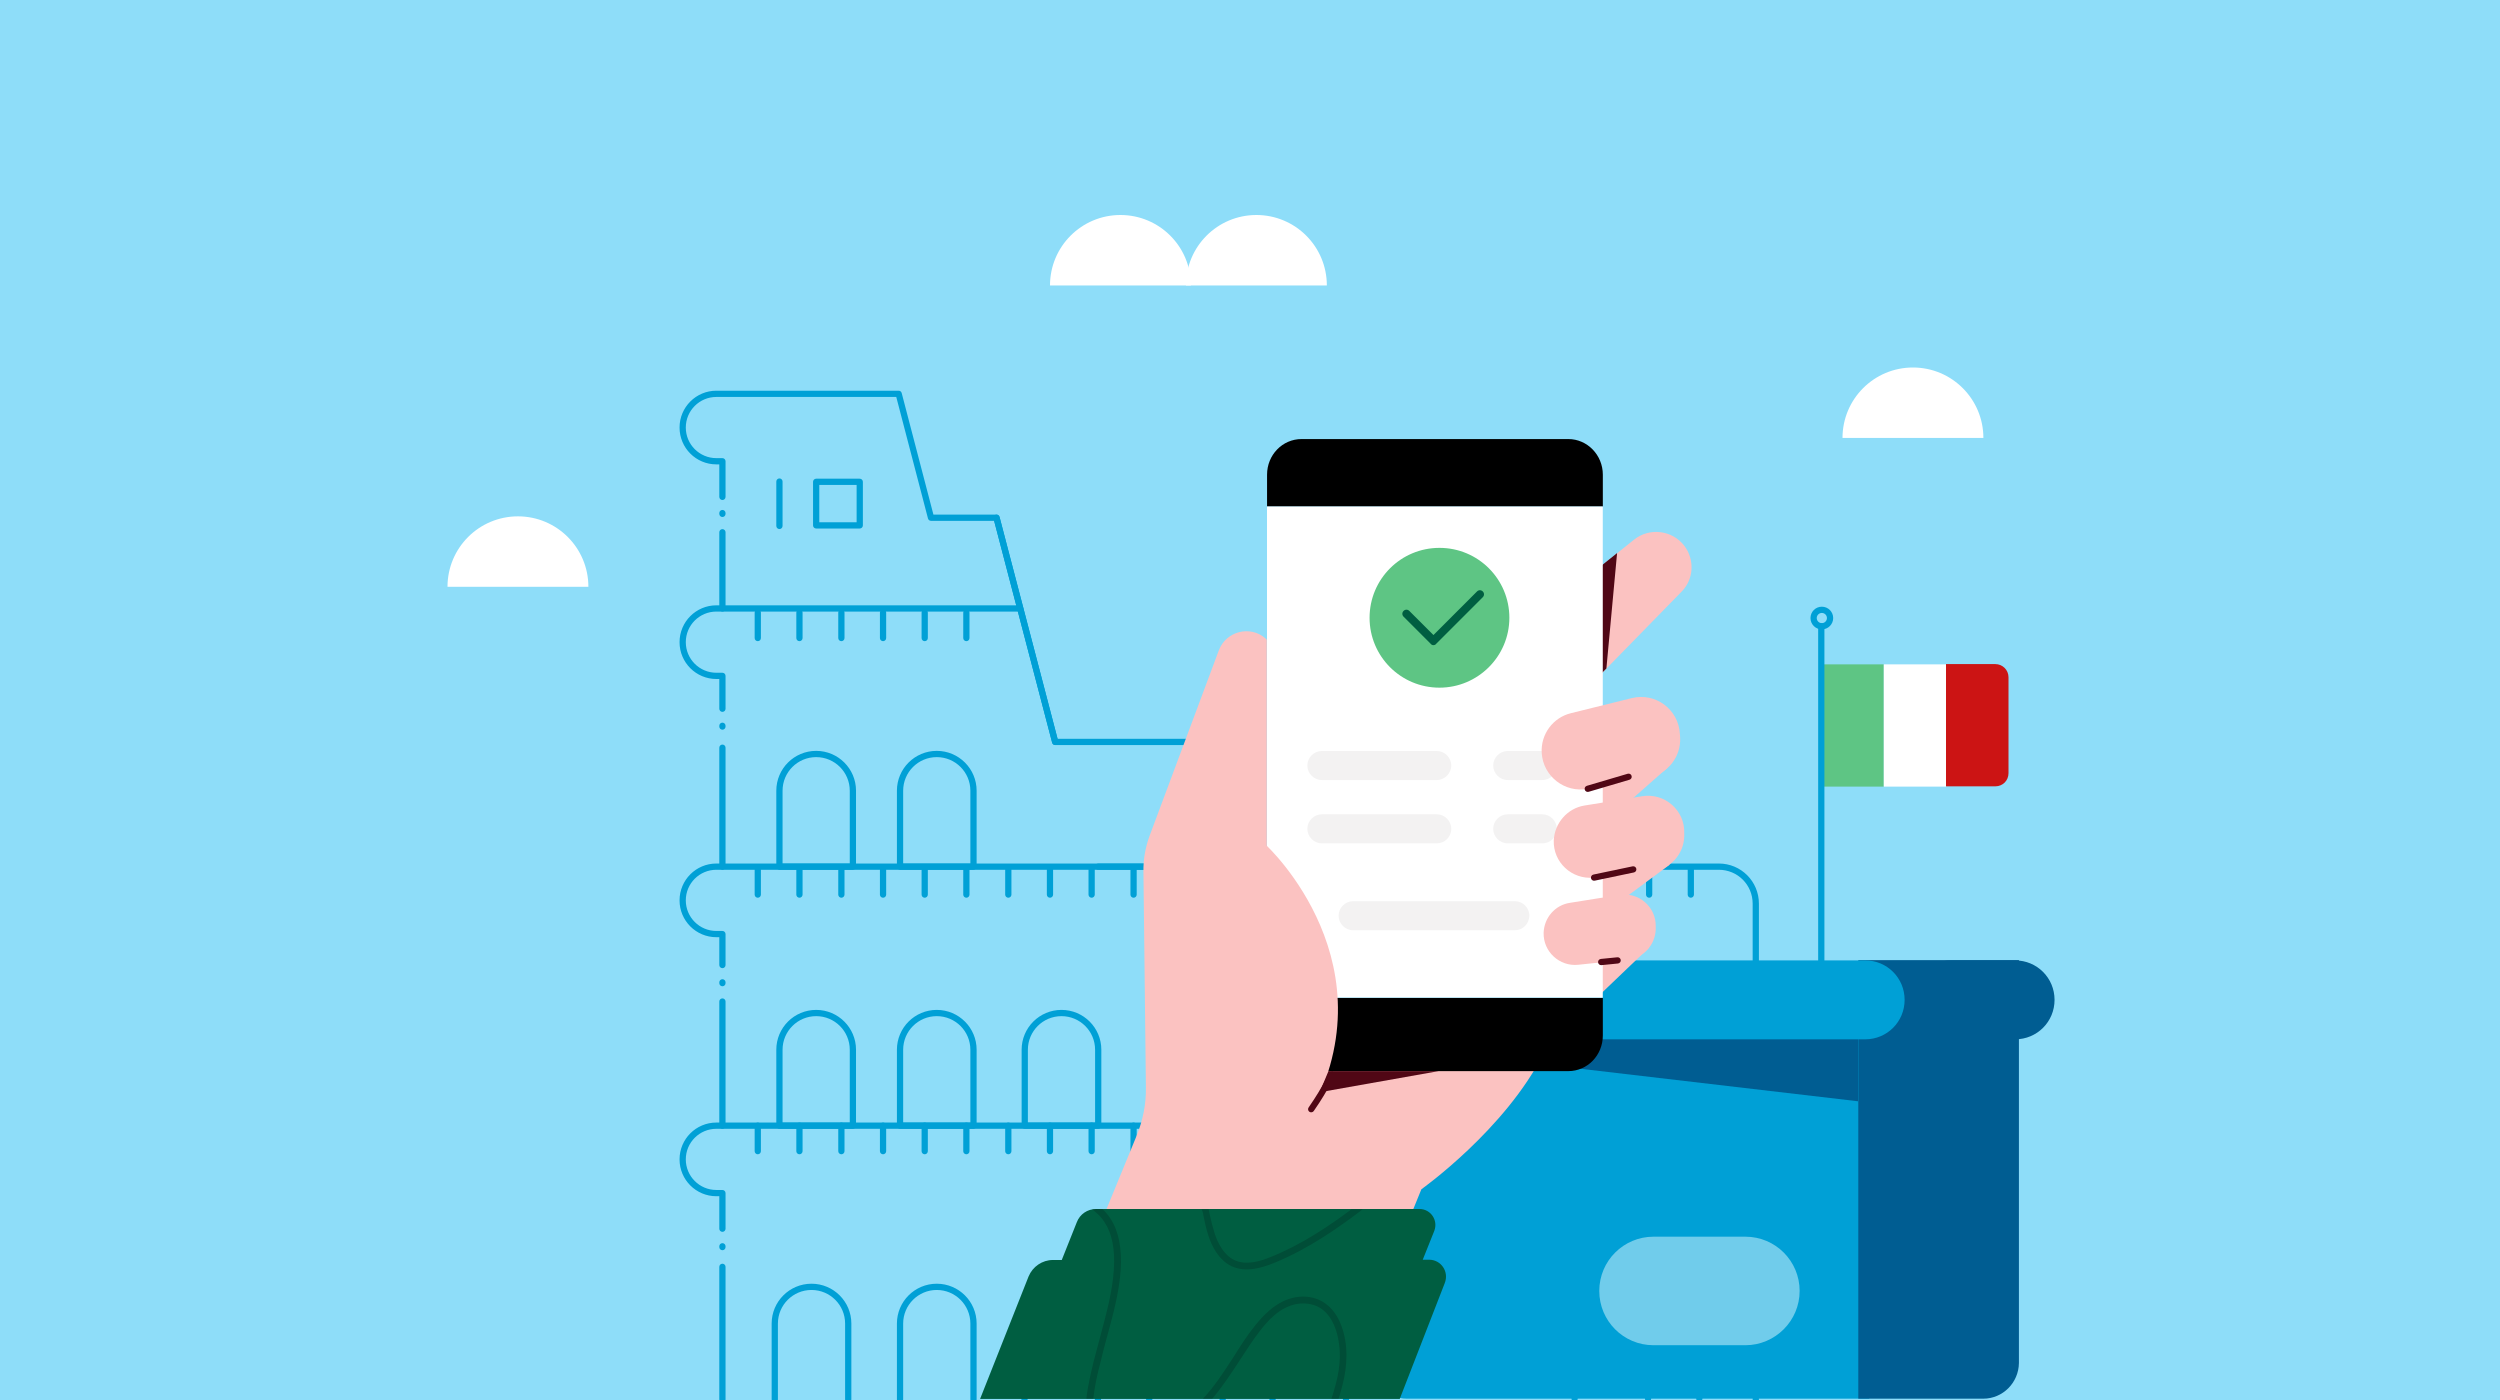 <svg width="1000" height="560" viewBox="0 0 1000 560" fill="none" xmlns="http://www.w3.org/2000/svg">
<rect x="0" y="0" width="1000" height="560" fill="#808080" stroke="none"/>
<g clip-path="url(#clip0)">
<rect width="1000" height="560" fill="#8EDDF9"/>
<path d="M474.382 114.178C474.382 98.609 486.99 86 502.559 86C518.128 86 530.737 98.609 530.737 114.178H474.382Z" fill="white"/>
<path d="M420 114.178C420 98.609 432.609 86 448.178 86C463.746 86 476.355 98.609 476.355 114.178H420Z" fill="white"/>
<path d="M179 234.717C179 219.148 191.609 206.539 207.178 206.539C222.746 206.539 235.355 219.148 235.355 234.717H179Z" fill="white"/>
<path d="M737 175.178C737 159.609 749.609 147 765.178 147C780.746 147 793.355 159.609 793.355 175.178H737Z" fill="white"/>
<path fill-rule="evenodd" clip-rule="evenodd" d="M271.821 256.865C271.821 248.719 278.411 242.129 286.557 242.129H288.969C289.659 242.129 290.219 242.689 290.219 243.379C290.219 244.069 289.659 244.629 288.969 244.629H286.557C279.792 244.629 274.321 250.099 274.321 256.865C274.321 263.63 279.792 269.1 286.557 269.1H288.969C289.659 269.1 290.219 269.66 290.219 270.35V283.507C290.219 284.198 289.659 284.757 288.969 284.757C288.279 284.757 287.719 284.198 287.719 283.507V271.6H286.557C278.411 271.6 271.821 265.011 271.821 256.865Z" fill="#00A0D6"/>
<path fill-rule="evenodd" clip-rule="evenodd" d="M288.969 505.484C289.659 505.484 290.219 506.044 290.219 506.734V559.8C290.219 560.491 289.659 561.05 288.969 561.05C288.279 561.05 287.719 560.491 287.719 559.8V506.734C287.719 506.044 288.279 505.484 288.969 505.484Z" fill="#00A0D6"/>
<path fill-rule="evenodd" clip-rule="evenodd" d="M288.969 399.354C289.659 399.354 290.219 399.913 290.219 400.604V450.27C290.219 450.961 289.659 451.52 288.969 451.52H286.557C279.792 451.52 274.321 456.991 274.321 463.756C274.321 470.521 279.792 475.992 286.557 475.992H288.969C289.659 475.992 290.219 476.552 290.219 477.242V491.495C290.219 492.186 289.659 492.745 288.969 492.745C288.279 492.745 287.719 492.186 287.719 491.495V478.492H286.557C278.411 478.492 271.821 471.902 271.821 463.756C271.821 455.61 278.411 449.02 286.557 449.02H287.719V400.604C287.719 399.913 288.279 399.354 288.969 399.354Z" fill="#00A0D6"/>
<path fill-rule="evenodd" clip-rule="evenodd" d="M288.969 297.826C289.659 297.826 290.219 298.386 290.219 299.076V346.66C290.219 347.35 289.659 347.91 288.969 347.91H286.557C279.792 347.91 274.321 353.381 274.321 360.146C274.321 366.911 279.792 372.381 286.557 372.381H288.969C289.659 372.381 290.219 372.941 290.219 373.631V386.021C290.219 386.711 289.659 387.271 288.969 387.271C288.279 387.271 287.719 386.711 287.719 386.021V374.881H286.557C278.411 374.881 271.821 368.292 271.821 360.146C271.821 352 278.411 345.41 286.557 345.41H287.719V299.076C287.719 298.386 288.279 297.826 288.969 297.826Z" fill="#00A0D6"/>
<path fill-rule="evenodd" clip-rule="evenodd" d="M288.969 211.65C289.659 211.65 290.219 212.21 290.219 212.9V242.13H408.038C408.729 242.13 409.288 242.69 409.288 243.38C409.288 244.071 408.729 244.63 408.038 244.63H288.969C288.279 244.63 287.719 244.071 287.719 243.38V212.9C287.719 212.21 288.279 211.65 288.969 211.65Z" fill="#00A0D6"/>
<path fill-rule="evenodd" clip-rule="evenodd" d="M287.719 346.66C287.719 345.97 288.279 345.41 288.969 345.41H498.053C498.743 345.41 499.303 345.97 499.303 346.66C499.303 347.351 498.743 347.91 498.053 347.91H288.969C288.279 347.91 287.719 347.351 287.719 346.66Z" fill="#00A0D6"/>
<path fill-rule="evenodd" clip-rule="evenodd" d="M438.036 346.66C438.036 345.97 438.595 345.41 439.286 345.41H687.511C696.424 345.41 703.562 352.548 703.562 361.462V559.801C703.562 560.491 703.003 561.051 702.312 561.051C701.622 561.051 701.062 560.491 701.062 559.801V361.462C701.062 353.929 695.044 347.91 687.511 347.91H439.286C438.595 347.91 438.036 347.351 438.036 346.66Z" fill="#00A0D6"/>
<path fill-rule="evenodd" clip-rule="evenodd" d="M286.557 158.781C279.792 158.781 274.321 164.252 274.321 171.017C274.321 177.782 279.792 183.253 286.557 183.253H288.969C289.66 183.253 290.219 183.812 290.219 184.503V198.756C290.219 199.446 289.66 200.006 288.969 200.006C288.279 200.006 287.719 199.446 287.719 198.756V185.753H286.557C278.411 185.753 271.821 179.163 271.821 171.017C271.821 162.871 278.411 156.281 286.557 156.281H359.468C360.037 156.281 360.534 156.665 360.677 157.216L373.371 205.839H398.609C399.178 205.839 399.675 206.222 399.819 206.772L423.282 296.458C423.456 297.126 423.057 297.809 422.389 297.983C421.721 298.158 421.038 297.758 420.863 297.091L397.644 208.339H372.405C371.837 208.339 371.34 207.955 371.196 207.404L358.502 158.781H286.557Z" fill="#00A0D6"/>
<path fill-rule="evenodd" clip-rule="evenodd" d="M287.719 450.27C287.719 449.579 288.279 449.02 288.969 449.02H555.943C556.633 449.02 557.193 449.579 557.193 450.27C557.193 450.96 556.633 451.52 555.943 451.52H288.969C288.279 451.52 287.719 450.96 287.719 450.27Z" fill="#00A0D6"/>
<path fill-rule="evenodd" clip-rule="evenodd" d="M398.293 205.879C398.961 205.704 399.644 206.104 399.818 206.772L423.037 295.524H485.444C486.016 295.524 486.515 295.912 486.656 296.466L515.249 409.21L544.965 408.892C545.534 408.886 546.035 409.264 546.185 409.813L562.05 467.988H589.493C590.065 467.988 590.565 468.377 590.705 468.933L612.633 556.097C612.801 556.766 612.395 557.445 611.726 557.614C611.056 557.782 610.377 557.376 610.208 556.707L588.518 470.488H561.096C560.532 470.488 560.038 470.11 559.89 469.567L544.027 411.402L514.293 411.721C513.716 411.727 513.21 411.337 513.068 410.778L484.472 298.024H422.072C421.504 298.024 421.007 297.64 420.863 297.09L397.4 207.405C397.225 206.737 397.625 206.054 398.293 205.879Z" fill="#00A0D6"/>
<path fill-rule="evenodd" clip-rule="evenodd" d="M326.466 302.848C319.043 302.848 313.024 308.866 313.024 316.289V345.41H339.907V316.289C339.907 308.866 333.889 302.848 326.466 302.848ZM310.524 316.289C310.524 307.486 317.662 300.348 326.466 300.348C335.269 300.348 342.407 307.486 342.407 316.289V346.66C342.407 347.35 341.848 347.91 341.157 347.91H311.774C311.084 347.91 310.524 347.35 310.524 346.66V316.289Z" fill="#00A0D6"/>
<path fill-rule="evenodd" clip-rule="evenodd" d="M374.707 302.848C367.284 302.848 361.266 308.866 361.266 316.289V345.41H388.149V316.289C388.149 308.866 382.13 302.848 374.707 302.848ZM358.766 316.289C358.766 307.486 365.904 300.348 374.707 300.348C383.511 300.348 390.649 307.486 390.649 316.289V346.66C390.649 347.35 390.089 347.91 389.399 347.91H360.016C359.325 347.91 358.766 347.35 358.766 346.66V316.289Z" fill="#00A0D6"/>
<path fill-rule="evenodd" clip-rule="evenodd" d="M326.466 406.459C319.043 406.459 313.024 412.478 313.024 419.901V449.021H339.907V419.901C339.907 412.478 333.889 406.459 326.466 406.459ZM310.524 419.901C310.524 411.097 317.662 403.959 326.466 403.959C335.269 403.959 342.407 411.097 342.407 419.901V450.271C342.407 450.961 341.848 451.521 341.157 451.521H311.774C311.084 451.521 310.524 450.961 310.524 450.271V419.901Z" fill="#00A0D6"/>
<path fill-rule="evenodd" clip-rule="evenodd" d="M374.707 406.459C367.284 406.459 361.266 412.478 361.266 419.901V449.021H388.149V419.901C388.149 412.478 382.13 406.459 374.707 406.459ZM358.766 419.901C358.766 411.097 365.904 403.959 374.707 403.959C383.511 403.959 390.649 411.097 390.649 419.901V450.271C390.649 450.961 390.089 451.521 389.399 451.521H360.016C359.325 451.521 358.766 450.961 358.766 450.271V419.901Z" fill="#00A0D6"/>
<path fill-rule="evenodd" clip-rule="evenodd" d="M424.594 406.459C417.171 406.459 411.152 412.478 411.152 419.901V449.021H438.036V419.901C438.036 412.478 432.017 406.459 424.594 406.459ZM408.652 419.901C408.652 411.097 415.79 403.959 424.594 403.959C433.398 403.959 440.536 411.097 440.536 419.901V450.271C440.536 450.961 439.976 451.521 439.286 451.521H409.902C409.212 451.521 408.652 450.961 408.652 450.271V419.901Z" fill="#00A0D6"/>
<path fill-rule="evenodd" clip-rule="evenodd" d="M474.37 406.459C466.947 406.459 460.929 412.478 460.929 419.901V449.021H487.812V419.901C487.812 412.478 481.793 406.459 474.37 406.459ZM490.312 449.758V419.901C490.312 411.097 483.174 403.959 474.37 403.959C465.567 403.959 458.429 411.097 458.429 419.901V450.271C458.429 450.961 458.988 451.521 459.679 451.521H489.172C489.862 451.521 490.422 450.961 490.422 450.271C490.422 450.088 490.383 449.915 490.312 449.758Z" fill="#00A0D6"/>
<path fill-rule="evenodd" clip-rule="evenodd" d="M594.646 406.459C587.222 406.459 581.204 412.478 581.204 419.901V449.021H608.087V419.901C608.087 412.478 602.069 406.459 594.646 406.459ZM609.337 450.271H610.587V419.901C610.587 411.097 603.449 403.959 594.646 403.959C585.842 403.959 578.704 411.097 578.704 419.901V450.271C578.704 450.961 579.263 451.521 579.954 451.521H609.337V450.271Z" fill="#00A0D6"/>
<path fill-rule="evenodd" clip-rule="evenodd" d="M644.532 406.459C637.109 406.459 631.09 412.478 631.09 419.901V449.021H657.973V419.901C657.973 412.478 651.955 406.459 644.532 406.459ZM659.223 450.271H660.473V419.901C660.473 411.097 653.335 403.959 644.532 403.959C635.728 403.959 628.59 411.097 628.59 419.901V450.271C628.59 450.961 629.15 451.521 629.84 451.521H659.223V450.271Z" fill="#00A0D6"/>
<path fill-rule="evenodd" clip-rule="evenodd" d="M694.418 406.459C686.995 406.459 680.976 412.478 680.976 419.901V449.021H702.312C703.002 449.021 703.562 449.581 703.562 450.271C703.562 450.961 703.002 451.521 702.312 451.521H679.726C679.036 451.521 678.476 450.961 678.476 450.271V419.901C678.476 411.097 685.614 403.959 694.418 403.959C697.524 403.959 700.49 404.913 702.97 406.449C703.557 406.812 703.738 407.582 703.375 408.169C703.012 408.756 702.241 408.938 701.654 408.574C699.529 407.259 697.014 406.459 694.418 406.459Z" fill="#00A0D6"/>
<path fill-rule="evenodd" clip-rule="evenodd" d="M644.532 515.66C637.109 515.66 631.09 521.679 631.09 529.102V559.472C631.09 560.163 630.53 560.722 629.84 560.722C629.15 560.722 628.59 560.163 628.59 559.472V529.102C628.59 520.298 635.728 513.16 644.532 513.16C653.335 513.16 660.473 520.298 660.473 529.102V559.472C660.473 560.163 659.914 560.722 659.223 560.722C658.533 560.722 657.973 560.163 657.973 559.472V529.102C657.973 521.679 651.955 515.66 644.532 515.66Z" fill="#00A0D6"/>
<path fill-rule="evenodd" clip-rule="evenodd" d="M694.418 515.66C686.995 515.66 680.976 521.679 680.976 529.102V559.472C680.976 560.163 680.417 560.722 679.726 560.722C679.036 560.722 678.476 560.163 678.476 559.472V529.102C678.476 520.298 685.614 513.16 694.418 513.16C697.524 513.16 700.49 514.115 702.97 515.65C703.557 516.013 703.738 516.784 703.375 517.371C703.012 517.958 702.241 518.139 701.654 517.775C699.529 516.46 697.014 515.66 694.418 515.66Z" fill="#00A0D6"/>
<path fill-rule="evenodd" clip-rule="evenodd" d="M324.602 515.988C317.179 515.988 311.16 522.007 311.16 529.43V559.8C311.16 560.491 310.601 561.05 309.91 561.05C309.22 561.05 308.66 560.491 308.66 559.8V529.43C308.66 520.626 315.798 513.488 324.602 513.488C333.406 513.488 340.544 520.626 340.544 529.43V559.8C340.544 560.491 339.984 561.05 339.294 561.05C338.604 561.05 338.044 560.491 338.044 559.8V529.43C338.044 522.007 332.025 515.988 324.602 515.988Z" fill="#00A0D6"/>
<path fill-rule="evenodd" clip-rule="evenodd" d="M374.707 515.988C367.284 515.988 361.266 522.007 361.266 529.43V559.8C361.266 560.491 360.706 561.05 360.016 561.05C359.325 561.05 358.766 560.491 358.766 559.8V529.43C358.766 520.626 365.904 513.488 374.707 513.488C383.511 513.488 390.649 520.626 390.649 529.43V559.8C390.649 560.491 390.089 561.05 389.399 561.05C388.709 561.05 388.149 560.491 388.149 559.8V529.43C388.149 522.007 382.13 515.988 374.707 515.988Z" fill="#00A0D6"/>
<path fill-rule="evenodd" clip-rule="evenodd" d="M424.484 515.988C417.061 515.988 411.042 522.007 411.042 529.43V559.8C411.042 560.491 410.483 561.05 409.792 561.05C409.102 561.05 408.542 560.491 408.542 559.8V529.43C408.542 520.626 415.68 513.488 424.484 513.488C433.288 513.488 440.426 520.626 440.426 529.43V559.8C440.426 560.491 439.866 561.05 439.176 561.05C438.486 561.05 437.926 560.491 437.926 559.8V529.43C437.926 522.007 431.907 515.988 424.484 515.988Z" fill="#00A0D6"/>
<path fill-rule="evenodd" clip-rule="evenodd" d="M474.37 515.988C466.947 515.988 460.929 522.007 460.929 529.43V559.8C460.929 560.491 460.369 561.05 459.679 561.05C458.988 561.05 458.429 560.491 458.429 559.8V529.43C458.429 520.626 465.567 513.488 474.37 513.488C483.174 513.488 490.312 520.626 490.312 529.43V559.8C490.312 560.491 489.752 561.05 489.062 561.05C488.372 561.05 487.812 560.491 487.812 559.8V529.43C487.812 522.007 481.793 515.988 474.37 515.988Z" fill="#00A0D6"/>
<path fill-rule="evenodd" clip-rule="evenodd" d="M523.708 515.988C516.285 515.988 510.267 522.007 510.267 529.43V559.8C510.267 560.491 509.707 561.05 509.017 561.05C508.326 561.05 507.767 560.491 507.767 559.8V529.43C507.767 520.626 514.905 513.488 523.708 513.488C532.512 513.488 539.65 520.626 539.65 529.43V559.8C539.65 560.491 539.091 561.05 538.4 561.05C537.71 561.05 537.15 560.491 537.15 559.8V529.43C537.15 522.007 531.131 515.988 523.708 515.988Z" fill="#00A0D6"/>
<path fill-rule="evenodd" clip-rule="evenodd" d="M311.774 191.365C312.464 191.365 313.024 191.925 313.024 192.615V210.377C313.024 211.067 312.464 211.627 311.774 211.627C311.084 211.627 310.524 211.067 310.524 210.377V192.615C310.524 191.925 311.084 191.365 311.774 191.365Z" fill="#00A0D6"/>
<path fill-rule="evenodd" clip-rule="evenodd" d="M325.216 192.727C325.216 192.036 325.776 191.477 326.466 191.477H343.899C344.589 191.477 345.149 192.036 345.149 192.727V210.159C345.149 210.85 344.589 211.409 343.899 211.409H326.466C325.776 211.409 325.216 210.85 325.216 210.159V192.727ZM327.716 193.977V208.909H342.649V193.977H327.716Z" fill="#00A0D6"/>
<path fill-rule="evenodd" clip-rule="evenodd" d="M554.693 450.27C554.693 449.579 555.252 449.02 555.943 449.02H702.312C703.003 449.02 703.562 449.579 703.562 450.27C703.562 450.96 703.003 451.52 702.312 451.52H555.943C555.252 451.52 554.693 450.96 554.693 450.27Z" fill="#00A0D6"/>
<path fill-rule="evenodd" clip-rule="evenodd" d="M288.969 203.975C289.659 203.975 290.219 204.534 290.219 205.225V205.554C290.219 206.244 289.659 206.804 288.969 206.804C288.279 206.804 287.719 206.244 287.719 205.554V205.225C287.719 204.534 288.279 203.975 288.969 203.975Z" fill="#00A0D6"/>
<path fill-rule="evenodd" clip-rule="evenodd" d="M288.969 289.055C289.659 289.055 290.219 289.614 290.219 290.305V290.634C290.219 291.324 289.659 291.884 288.969 291.884C288.279 291.884 287.719 291.324 287.719 290.634V290.305C287.719 289.614 288.279 289.055 288.969 289.055Z" fill="#00A0D6"/>
<path fill-rule="evenodd" clip-rule="evenodd" d="M288.969 391.68C289.659 391.68 290.219 392.239 290.219 392.93V393.259C290.219 393.949 289.659 394.509 288.969 394.509C288.279 394.509 287.719 393.949 287.719 393.259V392.93C287.719 392.239 288.279 391.68 288.969 391.68Z" fill="#00A0D6"/>
<path fill-rule="evenodd" clip-rule="evenodd" d="M288.969 497.262C289.659 497.262 290.219 497.821 290.219 498.512V498.841C290.219 499.531 289.659 500.091 288.969 500.091C288.279 500.091 287.719 499.531 287.719 498.841V498.512C287.719 497.821 288.279 497.262 288.969 497.262Z" fill="#00A0D6"/>
<path fill-rule="evenodd" clip-rule="evenodd" d="M319.778 449.02C320.468 449.02 321.028 449.579 321.028 450.27V460.466C321.028 461.156 320.468 461.716 319.778 461.716C319.088 461.716 318.528 461.156 318.528 460.466V450.27C318.528 449.579 319.088 449.02 319.778 449.02Z" fill="#00A0D6"/>
<path fill-rule="evenodd" clip-rule="evenodd" d="M303.112 449.02C303.803 449.02 304.362 449.579 304.362 450.27V460.466C304.362 461.156 303.803 461.716 303.112 461.716C302.422 461.716 301.862 461.156 301.862 460.466V450.27C301.862 449.579 302.422 449.02 303.112 449.02Z" fill="#00A0D6"/>
<path fill-rule="evenodd" clip-rule="evenodd" d="M353.218 449.02C353.909 449.02 354.468 449.579 354.468 450.27V460.466C354.468 461.156 353.909 461.716 353.218 461.716C352.528 461.716 351.968 461.156 351.968 460.466V450.27C351.968 449.579 352.528 449.02 353.218 449.02Z" fill="#00A0D6"/>
<path fill-rule="evenodd" clip-rule="evenodd" d="M336.553 449.02C337.243 449.02 337.803 449.579 337.803 450.27V460.466C337.803 461.156 337.243 461.716 336.553 461.716C335.862 461.716 335.303 461.156 335.303 460.466V450.27C335.303 449.579 335.862 449.02 336.553 449.02Z" fill="#00A0D6"/>
<path fill-rule="evenodd" clip-rule="evenodd" d="M386.549 449.02C387.239 449.02 387.799 449.579 387.799 450.27V460.466C387.799 461.156 387.239 461.716 386.549 461.716C385.858 461.716 385.299 461.156 385.299 460.466V450.27C385.299 449.579 385.858 449.02 386.549 449.02Z" fill="#00A0D6"/>
<path fill-rule="evenodd" clip-rule="evenodd" d="M369.883 449.02C370.574 449.02 371.133 449.579 371.133 450.27V460.466C371.133 461.156 370.574 461.716 369.883 461.716C369.193 461.716 368.633 461.156 368.633 460.466V450.27C368.633 449.579 369.193 449.02 369.883 449.02Z" fill="#00A0D6"/>
<path fill-rule="evenodd" clip-rule="evenodd" d="M419.989 449.02C420.679 449.02 421.239 449.579 421.239 450.27V460.466C421.239 461.156 420.679 461.716 419.989 461.716C419.299 461.716 418.739 461.156 418.739 460.466V450.27C418.739 449.579 419.299 449.02 419.989 449.02Z" fill="#00A0D6"/>
<path fill-rule="evenodd" clip-rule="evenodd" d="M403.323 449.02C404.014 449.02 404.573 449.579 404.573 450.27V460.466C404.573 461.156 404.014 461.716 403.323 461.716C402.633 461.716 402.073 461.156 402.073 460.466V450.27C402.073 449.579 402.633 449.02 403.323 449.02Z" fill="#00A0D6"/>
<path fill-rule="evenodd" clip-rule="evenodd" d="M453.429 449.02C454.119 449.02 454.679 449.579 454.679 450.27V460.466C454.679 461.156 454.119 461.716 453.429 461.716C452.739 461.716 452.179 461.156 452.179 460.466V450.27C452.179 449.579 452.739 449.02 453.429 449.02Z" fill="#00A0D6"/>
<path fill-rule="evenodd" clip-rule="evenodd" d="M436.654 449.02C437.344 449.02 437.904 449.579 437.904 450.27V460.466C437.904 461.156 437.344 461.716 436.654 461.716C435.964 461.716 435.404 461.156 435.404 460.466V450.27C435.404 449.579 435.964 449.02 436.654 449.02Z" fill="#00A0D6"/>
<path fill-rule="evenodd" clip-rule="evenodd" d="M486.76 449.02C487.45 449.02 488.01 449.579 488.01 450.27V460.466C488.01 461.156 487.45 461.716 486.76 461.716C486.069 461.716 485.51 461.156 485.51 460.466V450.27C485.51 449.579 486.069 449.02 486.76 449.02Z" fill="#00A0D6"/>
<path fill-rule="evenodd" clip-rule="evenodd" d="M470.094 449.02C470.785 449.02 471.344 449.579 471.344 450.27V460.466C471.344 461.156 470.785 461.716 470.094 461.716C469.404 461.716 468.844 461.156 468.844 460.466V450.27C468.844 449.579 469.404 449.02 470.094 449.02Z" fill="#00A0D6"/>
<path fill-rule="evenodd" clip-rule="evenodd" d="M520.2 449.02C520.89 449.02 521.45 449.579 521.45 450.27V460.466C521.45 461.156 520.89 461.716 520.2 461.716C519.509 461.716 518.95 461.156 518.95 460.466V450.27C518.95 449.579 519.509 449.02 520.2 449.02Z" fill="#00A0D6"/>
<path fill-rule="evenodd" clip-rule="evenodd" d="M503.425 449.02C504.115 449.02 504.675 449.579 504.675 450.27V460.466C504.675 461.156 504.115 461.716 503.425 461.716C502.735 461.716 502.175 461.156 502.175 460.466V450.27C502.175 449.579 502.735 449.02 503.425 449.02Z" fill="#00A0D6"/>
<path fill-rule="evenodd" clip-rule="evenodd" d="M319.778 346.396C320.468 346.396 321.028 346.956 321.028 347.646V357.843C321.028 358.533 320.468 359.093 319.778 359.093C319.088 359.093 318.528 358.533 318.528 357.843V347.646C318.528 346.956 319.088 346.396 319.778 346.396Z" fill="#00A0D6"/>
<path fill-rule="evenodd" clip-rule="evenodd" d="M303.112 346.396C303.803 346.396 304.362 346.956 304.362 347.646V357.843C304.362 358.533 303.803 359.093 303.112 359.093C302.422 359.093 301.862 358.533 301.862 357.843V347.646C301.862 346.956 302.422 346.396 303.112 346.396Z" fill="#00A0D6"/>
<path fill-rule="evenodd" clip-rule="evenodd" d="M353.218 346.396C353.909 346.396 354.468 346.956 354.468 347.646V357.843C354.468 358.533 353.909 359.093 353.218 359.093C352.528 359.093 351.968 358.533 351.968 357.843V347.646C351.968 346.956 352.528 346.396 353.218 346.396Z" fill="#00A0D6"/>
<path fill-rule="evenodd" clip-rule="evenodd" d="M336.553 346.396C337.243 346.396 337.803 346.956 337.803 347.646V357.843C337.803 358.533 337.243 359.093 336.553 359.093C335.862 359.093 335.303 358.533 335.303 357.843V347.646C335.303 346.956 335.862 346.396 336.553 346.396Z" fill="#00A0D6"/>
<path fill-rule="evenodd" clip-rule="evenodd" d="M386.549 346.396C387.239 346.396 387.799 346.956 387.799 347.646V357.843C387.799 358.533 387.239 359.093 386.549 359.093C385.858 359.093 385.299 358.533 385.299 357.843V347.646C385.299 346.956 385.858 346.396 386.549 346.396Z" fill="#00A0D6"/>
<path fill-rule="evenodd" clip-rule="evenodd" d="M369.883 346.396C370.574 346.396 371.133 346.956 371.133 347.646V357.843C371.133 358.533 370.574 359.093 369.883 359.093C369.193 359.093 368.633 358.533 368.633 357.843V347.646C368.633 346.956 369.193 346.396 369.883 346.396Z" fill="#00A0D6"/>
<path fill-rule="evenodd" clip-rule="evenodd" d="M419.989 346.396C420.679 346.396 421.239 346.956 421.239 347.646V357.843C421.239 358.533 420.679 359.093 419.989 359.093C419.299 359.093 418.739 358.533 418.739 357.843V347.646C418.739 346.956 419.299 346.396 419.989 346.396Z" fill="#00A0D6"/>
<path fill-rule="evenodd" clip-rule="evenodd" d="M403.323 346.396C404.014 346.396 404.573 346.956 404.573 347.646V357.843C404.573 358.533 404.014 359.093 403.323 359.093C402.633 359.093 402.073 358.533 402.073 357.843V347.646C402.073 346.956 402.633 346.396 403.323 346.396Z" fill="#00A0D6"/>
<path fill-rule="evenodd" clip-rule="evenodd" d="M453.429 346.396C454.119 346.396 454.679 346.956 454.679 347.646V357.843C454.679 358.533 454.119 359.093 453.429 359.093C452.739 359.093 452.179 358.533 452.179 357.843V347.646C452.179 346.956 452.739 346.396 453.429 346.396Z" fill="#00A0D6"/>
<path fill-rule="evenodd" clip-rule="evenodd" d="M436.654 346.396C437.344 346.396 437.904 346.956 437.904 347.646V357.843C437.904 358.533 437.344 359.093 436.654 359.093C435.964 359.093 435.404 358.533 435.404 357.843V347.646C435.404 346.956 435.964 346.396 436.654 346.396Z" fill="#00A0D6"/>
<path fill-rule="evenodd" clip-rule="evenodd" d="M470.094 346.396C470.785 346.396 471.344 346.956 471.344 347.646V357.843C471.344 358.533 470.785 359.093 470.094 359.093C469.404 359.093 468.844 358.533 468.844 357.843V347.646C468.844 346.956 469.404 346.396 470.094 346.396Z" fill="#00A0D6"/>
<path fill-rule="evenodd" clip-rule="evenodd" d="M542.786 346.396C543.476 346.396 544.036 346.956 544.036 347.646V357.843C544.036 358.533 543.476 359.093 542.786 359.093C542.095 359.093 541.536 358.533 541.536 357.843V347.646C541.536 346.956 542.095 346.396 542.786 346.396Z" fill="#00A0D6"/>
<path fill-rule="evenodd" clip-rule="evenodd" d="M526.011 346.396C526.701 346.396 527.261 346.956 527.261 347.646V357.843C527.261 358.533 526.701 359.093 526.011 359.093C525.321 359.093 524.761 358.533 524.761 357.843V347.646C524.761 346.956 525.321 346.396 526.011 346.396Z" fill="#00A0D6"/>
<path fill-rule="evenodd" clip-rule="evenodd" d="M576.116 346.396C576.807 346.396 577.366 346.956 577.366 347.646V357.843C577.366 358.533 576.807 359.093 576.116 359.093C575.426 359.093 574.866 358.533 574.866 357.843V347.646C574.866 346.956 575.426 346.396 576.116 346.396Z" fill="#00A0D6"/>
<path fill-rule="evenodd" clip-rule="evenodd" d="M559.451 346.396C560.141 346.396 560.701 346.956 560.701 347.646V357.843C560.701 358.533 560.141 359.093 559.451 359.093C558.761 359.093 558.201 358.533 558.201 357.843V347.646C558.201 346.956 558.761 346.396 559.451 346.396Z" fill="#00A0D6"/>
<path fill-rule="evenodd" clip-rule="evenodd" d="M609.556 346.396C610.247 346.396 610.806 346.956 610.806 347.646V357.843C610.806 358.533 610.247 359.093 609.556 359.093C608.866 359.093 608.306 358.533 608.306 357.843V347.646C608.306 346.956 608.866 346.396 609.556 346.396Z" fill="#00A0D6"/>
<path fill-rule="evenodd" clip-rule="evenodd" d="M592.781 346.396C593.472 346.396 594.031 346.956 594.031 347.646V357.843C594.031 358.533 593.472 359.093 592.781 359.093C592.091 359.093 591.531 358.533 591.531 357.843V347.646C591.531 346.956 592.091 346.396 592.781 346.396Z" fill="#00A0D6"/>
<path fill-rule="evenodd" clip-rule="evenodd" d="M642.887 346.396C643.578 346.396 644.137 346.956 644.137 347.646V357.843C644.137 358.533 643.578 359.093 642.887 359.093C642.197 359.093 641.637 358.533 641.637 357.843V347.646C641.637 346.956 642.197 346.396 642.887 346.396Z" fill="#00A0D6"/>
<path fill-rule="evenodd" clip-rule="evenodd" d="M626.222 346.396C626.912 346.396 627.472 346.956 627.472 347.646V357.843C627.472 358.533 626.912 359.093 626.222 359.093C625.531 359.093 624.972 358.533 624.972 357.843V347.646C624.972 346.956 625.531 346.396 626.222 346.396Z" fill="#00A0D6"/>
<path fill-rule="evenodd" clip-rule="evenodd" d="M676.327 346.396C677.018 346.396 677.577 346.956 677.577 347.646V357.843C677.577 358.533 677.018 359.093 676.327 359.093C675.637 359.093 675.077 358.533 675.077 357.843V347.646C675.077 346.956 675.637 346.396 676.327 346.396Z" fill="#00A0D6"/>
<path fill-rule="evenodd" clip-rule="evenodd" d="M659.662 346.396C660.352 346.396 660.912 346.956 660.912 347.646V357.843C660.912 358.533 660.352 359.093 659.662 359.093C658.972 359.093 658.412 358.533 658.412 357.843V347.646C658.412 346.956 658.972 346.396 659.662 346.396Z" fill="#00A0D6"/>
<path fill-rule="evenodd" clip-rule="evenodd" d="M618.328 449.02C619.018 449.02 619.578 449.579 619.578 450.27V460.466C619.578 461.156 619.018 461.716 618.328 461.716C617.637 461.716 617.078 461.156 617.078 460.466V450.27C617.078 449.579 617.637 449.02 618.328 449.02Z" fill="#00A0D6"/>
<path fill-rule="evenodd" clip-rule="evenodd" d="M601.663 449.02C602.353 449.02 602.913 449.579 602.913 450.27V460.466C602.913 461.156 602.353 461.716 601.663 461.716C600.972 461.716 600.413 461.156 600.413 460.466V450.27C600.413 449.579 600.972 449.02 601.663 449.02Z" fill="#00A0D6"/>
<path fill-rule="evenodd" clip-rule="evenodd" d="M651.659 449.02C652.349 449.02 652.909 449.579 652.909 450.27V460.466C652.909 461.156 652.349 461.716 651.659 461.716C650.968 461.716 650.409 461.156 650.409 460.466V450.27C650.409 449.579 650.968 449.02 651.659 449.02Z" fill="#00A0D6"/>
<path fill-rule="evenodd" clip-rule="evenodd" d="M634.993 449.02C635.683 449.02 636.243 449.579 636.243 450.27V460.466C636.243 461.156 635.683 461.716 634.993 461.716C634.303 461.716 633.743 461.156 633.743 460.466V450.27C633.743 449.579 634.303 449.02 634.993 449.02Z" fill="#00A0D6"/>
<path fill-rule="evenodd" clip-rule="evenodd" d="M685.099 449.02C685.789 449.02 686.349 449.579 686.349 450.27V460.466C686.349 461.156 685.789 461.716 685.099 461.716C684.408 461.716 683.849 461.156 683.849 460.466V450.27C683.849 449.579 684.408 449.02 685.099 449.02Z" fill="#00A0D6"/>
<path fill-rule="evenodd" clip-rule="evenodd" d="M668.433 449.02C669.124 449.02 669.683 449.579 669.683 450.27V460.466C669.683 461.156 669.124 461.716 668.433 461.716C667.743 461.716 667.183 461.156 667.183 460.466V450.27C667.183 449.579 667.743 449.02 668.433 449.02Z" fill="#00A0D6"/>
<path fill-rule="evenodd" clip-rule="evenodd" d="M319.778 243.773C320.468 243.773 321.028 244.333 321.028 245.023V255.22C321.028 255.91 320.468 256.47 319.778 256.47C319.088 256.47 318.528 255.91 318.528 255.22V245.023C318.528 244.333 319.088 243.773 319.778 243.773Z" fill="#00A0D6"/>
<path fill-rule="evenodd" clip-rule="evenodd" d="M303.112 243.773C303.803 243.773 304.362 244.333 304.362 245.023V255.22C304.362 255.91 303.803 256.47 303.112 256.47C302.422 256.47 301.862 255.91 301.862 255.22V245.023C301.862 244.333 302.422 243.773 303.112 243.773Z" fill="#00A0D6"/>
<path fill-rule="evenodd" clip-rule="evenodd" d="M353.218 243.773C353.909 243.773 354.468 244.333 354.468 245.023V255.22C354.468 255.91 353.909 256.47 353.218 256.47C352.528 256.47 351.968 255.91 351.968 255.22V245.023C351.968 244.333 352.528 243.773 353.218 243.773Z" fill="#00A0D6"/>
<path fill-rule="evenodd" clip-rule="evenodd" d="M336.553 243.773C337.243 243.773 337.803 244.333 337.803 245.023V255.22C337.803 255.91 337.243 256.47 336.553 256.47C335.862 256.47 335.303 255.91 335.303 255.22V245.023C335.303 244.333 335.862 243.773 336.553 243.773Z" fill="#00A0D6"/>
<path fill-rule="evenodd" clip-rule="evenodd" d="M386.549 243.773C387.239 243.773 387.799 244.333 387.799 245.023V255.22C387.799 255.91 387.239 256.47 386.549 256.47C385.858 256.47 385.299 255.91 385.299 255.22V245.023C385.299 244.333 385.858 243.773 386.549 243.773Z" fill="#00A0D6"/>
<path fill-rule="evenodd" clip-rule="evenodd" d="M369.883 243.773C370.574 243.773 371.133 244.333 371.133 245.023V255.22C371.133 255.91 370.574 256.47 369.883 256.47C369.193 256.47 368.633 255.91 368.633 255.22V245.023C368.633 244.333 369.193 243.773 369.883 243.773Z" fill="#00A0D6"/>
<path d="M753.514 265.746H728.516V314.646H753.514V265.746Z" fill="#5EC584"/>
<path d="M778.512 265.746H753.514V314.646H778.512V265.746Z" fill="white"/>
<path d="M798.138 314.536H778.402V265.637H798.138C800.988 265.637 803.4 267.939 803.4 270.899V309.273C803.4 312.234 801.098 314.536 798.138 314.536Z" fill="#CC1414"/>
<path fill-rule="evenodd" clip-rule="evenodd" d="M728.516 249.256C729.206 249.256 729.766 249.816 729.766 250.506V456.41C729.766 457.1 729.206 457.66 728.516 457.66C727.826 457.66 727.266 457.1 727.266 456.41V250.506C727.266 249.816 727.826 249.256 728.516 249.256Z" fill="#00A0D6"/>
<path fill-rule="evenodd" clip-rule="evenodd" d="M728.735 245.178C727.609 245.178 726.696 246.091 726.696 247.217C726.696 248.343 727.609 249.256 728.735 249.256C729.862 249.256 730.775 248.343 730.775 247.217C730.775 246.091 729.862 245.178 728.735 245.178ZM724.196 247.217C724.196 244.71 726.228 242.678 728.735 242.678C731.242 242.678 733.275 244.71 733.275 247.217C733.275 249.724 731.242 251.756 728.735 251.756C726.228 251.756 724.196 249.724 724.196 247.217Z" fill="#00A0D6"/>
<path d="M562.74 559.471H747.703V389.748H548.487V545.327C548.487 553.112 554.846 559.471 562.74 559.471Z" fill="#00A0D6"/>
<path d="M793.313 559.471H743.318V384.047H807.567V545.218C807.457 553.112 801.098 559.471 793.313 559.471Z" fill="#005D92"/>
<path d="M550.022 415.733H746.059C754.83 415.733 761.847 408.716 761.847 399.944C761.847 391.173 754.83 384.156 746.059 384.156H550.022C541.251 384.156 534.234 391.173 534.234 399.944C534.234 408.716 541.361 415.733 550.022 415.733Z" fill="#00A0D6"/>
<path d="M806.032 415.733H780.486C771.714 415.733 764.697 408.716 764.697 399.944C764.697 391.173 771.714 384.156 780.486 384.156H806.032C814.803 384.156 821.82 391.173 821.82 399.944C821.82 408.716 814.803 415.733 806.032 415.733Z" fill="#005D92"/>
<path d="M548.487 417.706L743.208 440.511V415.732H548.487V417.706Z" fill="#005D92"/>
<path opacity="0.5" d="M698.146 538.091H661.416C649.356 538.091 639.708 528.333 639.708 516.383C639.708 504.322 649.466 494.674 661.416 494.674H698.146C710.206 494.674 719.855 504.432 719.855 516.383C719.855 528.333 710.097 538.091 698.146 538.091Z" fill="#E0F8FF"/>
<path d="M666.898 307.189L645.519 326.047L629.621 326.157L634.116 304.996L666.898 307.189Z" fill="#FBC2C1"/>
<path d="M541.58 541.929L568.551 475.706C568.551 475.706 602.211 451.805 617.56 421.105L518.665 421.434L471.41 542.039H541.58V541.929Z" fill="#FBC2C1"/>
<path d="M659.443 379.223L639.16 398.629L638.173 376.592L659.443 379.223Z" fill="#FBC2C1"/>
<path d="M667.995 345.783L646.506 361.681L631.704 360.475L637.625 341.068L667.995 345.783Z" fill="#FBC2C1"/>
<path d="M612.188 249.081L653.632 215.86C659.772 210.926 668.872 212.023 673.696 218.272C677.972 223.864 677.534 231.758 672.6 236.692L612.188 298.529V249.081Z" fill="#FBC2C1"/>
<path d="M639.05 227.482L646.834 221.232L642.558 267.391L639.05 270.899V227.482Z" fill="#500715"/>
<path d="M641.133 202.593V189.874C641.133 181.98 634.884 175.621 627.319 175.621H520.639C512.964 175.621 506.824 181.98 506.824 189.874V202.593H641.133Z" fill="black"/>
<path d="M506.824 399.066V414.197C506.824 422.091 513.073 428.45 520.639 428.45H627.318C634.993 428.45 641.133 422.091 641.133 414.197V399.176H506.824V399.066Z" fill="black"/>
<path d="M506.801 399.096L641.11 399.096L641.11 202.621L506.801 202.621L506.801 399.096Z" fill="white"/>
<path d="M574.691 312.014H528.752C525.572 312.014 522.941 309.383 522.941 306.204C522.941 303.024 525.572 300.393 528.752 300.393H574.691C577.871 300.393 580.502 303.024 580.502 306.204C580.502 309.383 577.871 312.014 574.691 312.014Z" fill="#F3F2F2"/>
<path d="M574.691 337.341H528.752C525.572 337.341 522.941 334.709 522.941 331.53C522.941 328.35 525.572 325.719 528.752 325.719H574.691C577.871 325.719 580.502 328.35 580.502 331.53C580.502 334.819 577.871 337.341 574.691 337.341Z" fill="#F3F2F2"/>
<path d="M605.938 372.096H541.251C538.071 372.096 535.44 369.465 535.44 366.286C535.44 363.106 538.071 360.475 541.251 360.475H605.938C609.118 360.475 611.749 363.106 611.749 366.286C611.64 369.575 609.118 372.096 605.938 372.096Z" fill="#F3F2F2"/>
<path d="M616.903 312.014H603.088C599.908 312.014 597.277 309.383 597.277 306.204C597.277 303.024 599.908 300.393 603.088 300.393H616.903C620.082 300.393 622.714 303.024 622.714 306.204C622.714 309.383 620.192 312.014 616.903 312.014Z" fill="#F3F2F2"/>
<path d="M616.903 337.341H603.088C599.908 337.341 597.277 334.709 597.277 331.53C597.277 328.35 599.908 325.719 603.088 325.719H616.903C620.082 325.719 622.714 328.35 622.714 331.53C622.714 334.819 620.192 337.341 616.903 337.341Z" fill="#F3F2F2"/>
<path d="M575.787 275.065C560.328 275.065 547.829 262.566 547.829 247.107C547.829 231.647 560.328 219.148 575.787 219.148C591.247 219.148 603.746 231.647 603.746 247.107C603.746 262.566 591.137 275.065 575.787 275.065Z" fill="#5EC584"/>
<path d="M573.375 258.071C573.046 258.071 572.608 257.961 572.279 257.523L561.425 246.668C560.767 246.01 560.767 245.024 561.425 244.366C562.082 243.708 563.069 243.708 563.727 244.366L573.375 254.014L590.808 236.581C591.466 235.923 592.453 235.923 593.111 236.581C593.768 237.239 593.768 238.226 593.111 238.884L574.472 257.523C574.252 257.851 573.814 258.071 573.375 258.071Z" fill="#005E41"/>
<path d="M628.415 285.262L652.755 279.231C662.184 276.929 671.394 283.727 671.942 293.485L672.052 294.91C672.49 302.694 667.118 309.492 659.443 311.027L635.103 315.522C625.893 317.277 617.231 310.479 616.683 301.159C616.245 293.704 621.179 287.016 628.415 285.262Z" fill="#FBC2C1"/>
<path fill-rule="evenodd" clip-rule="evenodd" d="M652.638 310.344C652.834 311.006 652.455 311.701 651.793 311.896L635.457 316.721C634.795 316.916 634.1 316.538 633.904 315.876C633.709 315.214 634.087 314.518 634.749 314.323L651.085 309.499C651.747 309.303 652.443 309.681 652.638 310.344Z" fill="#500715"/>
<path d="M633.787 322.211L656.921 318.483C665.912 317.058 674.025 324.184 673.696 333.284V334.6C673.477 341.836 667.885 347.867 660.649 348.634L637.515 351.046C628.744 351.923 621.179 344.906 621.507 336.135C621.836 329.228 626.989 323.307 633.787 322.211Z" fill="#FBC2C1"/>
<path d="M627.976 361.132L647.821 357.953C655.496 356.747 662.513 362.777 662.294 370.671V371.767C662.074 378.017 657.36 383.17 651.11 383.828L631.266 385.911C623.81 386.679 617.232 380.648 617.451 373.083C617.67 367.053 622.056 362.01 627.976 361.132Z" fill="#FBC2C1"/>
<path d="M418.673 541.928L454.635 454.326C457.157 448.186 458.473 441.608 458.363 435.029L457.376 348.852C457.267 343.809 458.144 338.875 459.898 334.16L487.527 260.153C490.378 252.478 500.136 249.957 506.276 255.439L506.714 255.877V338.327C506.714 338.327 558.684 386.568 522.174 448.953L491.803 541.928H418.673Z" fill="#FBC2C1"/>
<path fill-rule="evenodd" clip-rule="evenodd" d="M654.527 347.499C654.668 348.175 654.235 348.838 653.56 348.979L637.881 352.269C637.206 352.41 636.543 351.978 636.401 351.302C636.259 350.626 636.692 349.964 637.368 349.822L653.047 346.533C653.722 346.391 654.385 346.824 654.527 347.499Z" fill="#500715"/>
<path fill-rule="evenodd" clip-rule="evenodd" d="M648.298 384.032C648.366 384.719 647.865 385.331 647.178 385.4L640.6 386.058C639.913 386.127 639.3 385.626 639.232 384.939C639.163 384.252 639.664 383.639 640.351 383.57L646.929 382.913C647.616 382.844 648.229 383.345 648.298 384.032Z" fill="#500715"/>
<path fill-rule="evenodd" clip-rule="evenodd" d="M532.875 428.58C533.53 428.798 533.884 429.506 533.666 430.161L532.48 429.766C533.666 430.161 533.666 430.162 533.665 430.162L533.665 430.163L533.664 430.165L533.662 430.171L533.657 430.187C533.652 430.2 533.646 430.217 533.639 430.239C533.623 430.283 533.6 430.345 533.57 430.425C533.51 430.585 533.418 430.816 533.29 431.119C533.032 431.726 532.625 432.621 532.015 433.805C530.796 436.174 528.766 439.702 525.503 444.403C525.109 444.97 524.33 445.111 523.763 444.717C523.196 444.323 523.056 443.545 523.449 442.977C526.655 438.359 528.627 434.925 529.792 432.661C530.375 431.529 530.756 430.691 530.988 430.143C531.104 429.869 531.184 429.668 531.232 429.539C531.257 429.475 531.273 429.429 531.283 429.401L531.293 429.372L531.294 429.371C531.294 429.37 531.294 429.37 531.294 429.37" fill="#500715"/>
<path d="M527.875 436.893L575.459 428.451H531.383L527.875 436.893Z" fill="#500715"/>
<path d="M571.621 503.883H569.1L573.704 492.371C575.349 488.095 572.279 483.6 567.784 483.6H438.409C435.01 483.6 431.94 485.683 430.734 488.862L424.704 503.993H421.195C416.919 503.993 413.082 506.624 411.437 510.571L392.031 559.58H559.89L577.871 513.312C579.735 508.707 576.445 503.883 571.621 503.883Z" fill="#005E41"/>
<g opacity="0.6">
<path opacity="0.6" d="M481.387 486.34C481.936 488.972 482.484 491.603 483.361 494.234C484.677 498.401 487.418 503.883 492.461 506.404C498.162 509.146 504.631 507.172 509.565 505.198C523.599 499.497 535.879 490.726 545.088 483.709H540.593C531.931 490.178 520.858 497.743 508.578 502.677C504.083 504.541 498.382 506.295 493.667 503.992C489.391 501.909 487.089 497.085 485.883 493.467C485.115 491.055 484.457 488.424 483.909 485.902C483.799 485.244 483.58 484.476 483.471 483.709H480.62C481.058 484.476 481.278 485.354 481.387 486.34Z" fill="#002F24"/>
<path opacity="0.6" d="M535.44 559.47C537.742 552.124 539.497 544.559 538.071 536.007C537.414 532.17 535.55 525.043 529.848 521.206C525.243 518.026 518.884 517.807 513.183 520.548C509.346 522.412 505.728 525.591 501.89 530.416C498.711 534.363 495.97 538.748 493.338 542.915C489.501 548.835 485.773 554.646 481.168 559.47H484.896C488.953 554.756 492.351 549.493 495.75 544.34C498.382 540.283 501.123 536.007 504.193 532.06C507.701 527.565 510.99 524.605 514.499 522.96C519.213 520.658 524.586 520.877 528.423 523.399C533.247 526.688 534.892 532.937 535.44 536.446C536.865 544.778 535.001 552.015 532.589 559.47H535.44Z" fill="#002F24"/>
<path opacity="0.6" d="M440.382 533.596C439.505 536.994 438.518 540.503 437.641 543.902L437.312 545.217C436.435 548.945 435.119 554.208 434.571 559.471H437.312C437.86 554.317 439.066 549.164 439.944 545.875L440.272 544.56C441.04 541.161 442.027 537.652 442.904 534.363C445.206 525.921 447.618 517.149 448.276 508.049C448.824 499.388 447.509 492.48 444.11 487.327C443.233 486.012 442.136 484.696 440.93 483.6H438.409C437.86 483.6 437.422 483.709 436.874 483.709C438.847 485.244 440.601 486.889 441.807 488.862C444.877 493.467 446.083 499.826 445.535 507.94C444.987 516.601 442.575 525.263 440.382 533.596Z" fill="#002F24"/>
</g>
</g>
<defs>
<clipPath id="clip0">
<rect width="1000" height="560" fill="white"/>
</clipPath>
</defs>
</svg>
